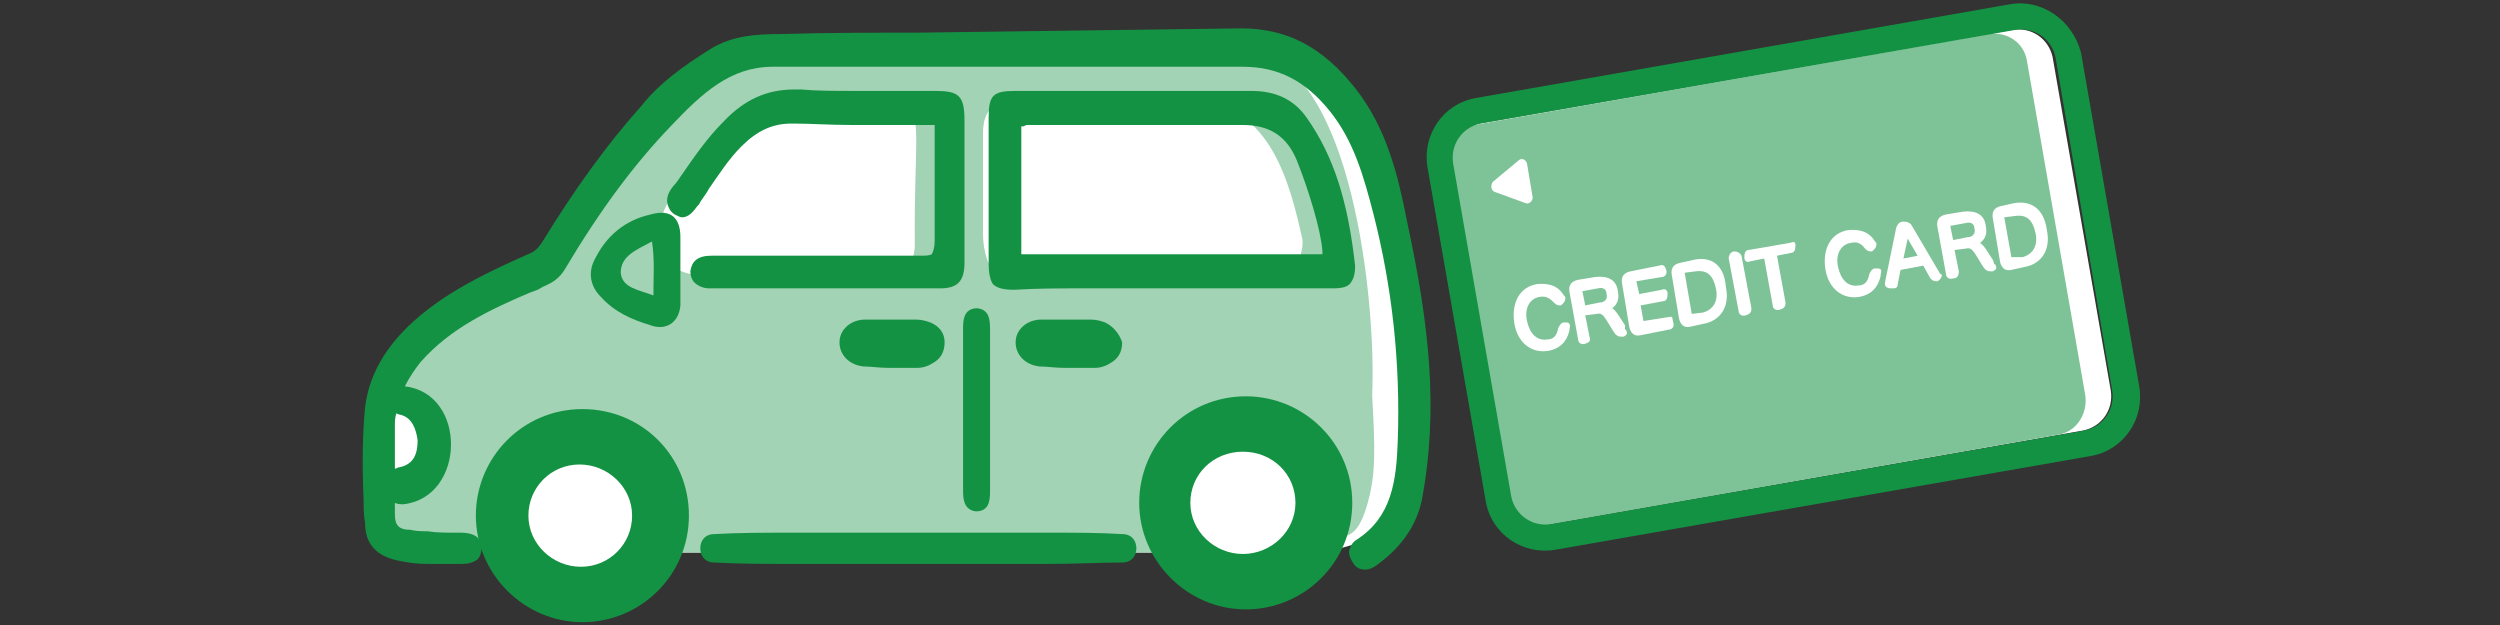 <?xml version="1.0" encoding="utf-8"?>
<!-- Generator: Adobe Illustrator 27.5.0, SVG Export Plug-In . SVG Version: 6.00 Build 0)  -->
<svg version="1.1" id="_レイヤー_2" xmlns="http://www.w3.org/2000/svg" xmlns:xlink="http://www.w3.org/1999/xlink" x="0px"
	 y="0px" viewBox="0 0 176 44" style="enable-background:new 0 0 176 44;" xml:space="preserve">
<rect x="0" y="0" width="176" height="44" fill="#333333" stroke="none"/>
<style type="text/css">
	.st0{fill:#FFFFFF;}
	.st1{fill:#A1D3B4;}
	.st2{fill:#149243;}
	.st3{fill:#7EC397;}
</style>
<g id="_レイヤー_10">
	<g>
		<g id="_マイカー">
			<path class="st0" d="M99.1,27.8c0.4-7.2-1.2-14.1-3.9-20.5c-1.5-3.2-3.2-2.8-4.8-3.6c-1.5-0.8-38.4,0-38.4,0
				C49.4,4.4,40.8,14.5,39.3,17c-1,1.6-0.8,2-4,3.5c-3.2,1.4-5.5,2.3-7,4.4c-1.5,2.1-1.9,2.6-1.8,6.3s-0.4,6.1,0.6,6.8
				c0.9,0.6,6.2,0.2,7.9,0c1.2,4.6,9.3,5.1,11.6,0.9h35.1c2.3,3.3,8.4,3.2,10.8,0c1.5-0.1,3.4-0.7,3.8-1c0.4-0.3,1.3,0.1,2-2.2
				S99.3,31.6,99.1,27.8L99.1,27.8z"/>
			<path class="st1" d="M96.6,27.8c0.3-6.4-1.4-23.1-8.4-24.1c-1.5-0.8-37.1,0-37.1,0C48.7,4.4,40.3,14.5,38.9,17
				c-1,1.6-0.8,2-3.8,3.5c-4.2,1.8-6.9,3.3-8.2,7c5.2,0.2,4.3,6.6-0.3,7.1c0,1.7,0,2.8,0.6,3.3c1,0.7,8.2,0,8.2,0s-0.7-4.3,1.8-5.6
				c6.4-4,9.2,1.5,8.7,6.6h36.7c-0.5-2.5-0.4-4.3-0.1-5.7c0-0.2,0-0.3,0.1-0.5c1-3.5,5.4-4.2,8.2-2.4c3.1,1.9,2.7,5.6,1.2,8.4
				c1-0.2,2-0.5,2.3-0.8c0.4-0.3,1.2,0.1,1.9-2.2S96.8,31.6,96.6,27.8L96.6,27.8z M64.4,17c0.1,2.8-2.3,2.4-4.1,2.1
				c-3.1-0.2-6.2,0.1-9.3,0.2c-5,0.8-5.9-3-3-6.5c1.7-2.3,3.7-5.7,6.8-5.7C66.5,7.5,64.3,4.3,64.4,17L64.4,17z M91.6,17.8
				c-0.4,2.2-4.6,1.6-6.3,1.4c-2.8-0.4-5.6-0.4-8.4,0c-1.9,0.3-6.4,1.6-7.4-0.9c-0.2-0.6-0.3-1.2-0.3-1.9c0-2.2,0-4.5,0-6.7
				c0-0.7,0-1.4,0.5-2c0.4-0.6,1.3-0.6,2-0.6c1.8-0.1,3.6-0.1,5.4,0c1.2,0.1,2.5,0.2,3.7,0.3c1.2,0,2.4-0.3,3.6-0.2
				c5,0.3,6.4,5.6,7.3,9.7C91.7,17.2,91.7,17.5,91.6,17.8L91.6,17.8z"/>
			<g>
				<g>
					<path class="st2" d="M99.1,15.8c-0.7-3.6-1.5-6.8-3.7-9.6c-2.3-2.9-4.8-4.2-8-4.2c-0.1,0-0.1,0-0.2,0C79.7,2.1,72,2.2,64.5,2.3
						c-3.2,0-6.4,0-9.6,0.1c-1.6,0-3.3,0.1-4.8,1c-2.1,1.3-3.7,2.5-4.9,4c-2.5,2.8-4.8,6-7,9.6c-0.2,0.3-0.4,0.6-0.8,0.8
						c-2.5,1.1-5.1,2.3-7.3,4c-2.6,2-4.1,4.3-4.4,6.9c-0.2,2.1-0.2,4.3-0.1,6.5c0,0.5,0,1.1,0.1,1.6c0,1.5,0.8,2.4,2.5,2.7
						c0.5,0.1,1.1,0.2,1.9,0.2c0.3,0,0.6,0,0.9,0c0.3,0,0.6,0,0.9,0c0.2,0,0.3,0,0.5,0h0.1c0.5,0,0.8-0.1,1.1-0.3
						c0.2-0.2,0.3-0.5,0.3-0.8c0-0.5-0.2-1.1-1.5-1.1H32c-0.6,0-1.3,0-1.9-0.1c-0.4,0-0.8,0-1.2-0.1c-0.9,0-1.1-0.4-1.1-1.1
						c0-0.3,0-0.6,0-0.8c0.2,0.1,0.4,0.1,0.6,0.1c4.4-0.5,4.5-7.8,0.1-8.3c0,0,0,0,0,0c0.3-0.6,0.7-1.2,1.1-1.7
						c2.1-2.4,4.9-3.7,7.7-4.9c0.3-0.1,0.6-0.2,0.9-0.4c0.7-0.3,1.2-0.6,1.6-1.3c2.5-4.2,4.9-7.4,7.5-10.1c2.1-2.2,4.1-4.1,7.1-4.1
						c1.4,0,2.8,0,4.2,0c2.1,0,4.2,0,6.4,0c2,0,4,0,6.1,0l0.2,0h0.2l0.4,0c1.4,0,2.8,0,4.2,0H76c1.6,0,3.1,0,4.7,0
						c2.6,0,4.7,0,6.7,0h0.1c2.5,0,4.4,1,6.1,3.1c1.7,2.1,2.4,4.6,3.1,7.3c1.3,5.1,1.9,10.4,1.7,16c-0.1,2.7-0.4,5.3-2.9,6.9
						c-0.3,0.2-0.4,0.4-0.5,0.7c-0.1,0.3,0.1,0.7,0.3,1c0.2,0.3,0.5,0.4,0.8,0.4c0.3,0,0.5-0.1,0.8-0.3c1.8-1.3,2.8-2.8,3.2-4.6
						C101.3,28.8,100.6,22.8,99.1,15.8L99.1,15.8z M28.2,29.2c0.8,0.2,1.1,1,1.2,1.8c0,1-0.3,1.7-1.3,1.9c-0.1,0-0.2,0.1-0.3,0.1
						c0-0.7,0-1.4,0-2.1V30c0-0.3,0-0.6,0.1-0.9C27.9,29.1,28.1,29.2,28.2,29.2L28.2,29.2z"/>
					<path class="st2" d="M76.1,20.3h6.3l0.3,0h6c1.7,0,3.4,0,5.1,0c0.7,0,1.1-0.1,1.3-0.4c0.2-0.3,0.3-0.6,0.3-1.2
						C94.9,14.2,93.9,11,92,8.3c-0.9-1.3-2.2-1.9-3.9-1.9c-2.5,0-5,0-7.4,0c-3.1,0-6.1,0-9.2,0h0c-1.6,0-1.9,0.3-1.9,1.9
						c0,1.6,0,3.2,0,4.9c0,1.8,0,3.5,0,5.3c0,0.7,0.1,1.2,0.3,1.5c0.3,0.3,0.8,0.4,1.5,0.4C73,20.3,74.6,20.3,76.1,20.3L76.1,20.3z
						 M71.9,8.9l0.1,0c0.1,0,0.2-0.1,0.3-0.1c0.1,0,0.2,0,0.3,0c0.1,0,0.2,0,0.3,0h1.4c1.2,0,2.3,0,3.5,0c1.1,0,2.3,0,3.4,0
						c2.5,0,4.4,0,6.2,0h0.1c1.9,0,3.1,0.8,3.8,2.5c0.8,2,1.7,4.9,1.8,6.4v0.2H71.9L71.9,8.9L71.9,8.9z"/>
					<path class="st2" d="M67.9,8.5c0-1.8-0.4-2.1-2.1-2.1h-0.1c-0.9,0-1.9,0-2.8,0h0c-0.9,0-1.8,0-2.7,0c-1.5,0-2.7,0-3.8-0.1
						c-0.2,0-0.3,0-0.5,0c-1.9,0-3.5,0.7-5,2.3c-1.1,1.1-2,2.4-2.9,3.7c-0.2,0.3-0.4,0.6-0.6,0.8C47,13.6,46.9,14,47,14.4
						c0.1,0.3,0.2,0.5,0.5,0.7c0.2,0.1,0.4,0.2,0.5,0.2c0.5,0,0.8-0.4,1.1-0.8l0.1-0.1c0.2-0.4,0.5-0.7,0.7-1.1c0.7-1,1.4-2.1,2.3-3
						c1.1-1.1,2.2-1.6,3.5-1.6c0.1,0,0.1,0,0.2,0c1.2,0,2.5,0.1,4.1,0.1c1,0,1.9,0,2.9,0H63c0.9,0,1.7,0,2.6,0h0.2V9
						c0,0.6,0,1.3,0,1.9v0.2c0,2,0,3.9,0,5.9c0,0.4-0.1,0.7-0.2,0.9C65.4,18,65.2,18,64.7,18h-0.1c-2.5,0-4.9,0-6.9,0h-5.3
						c-0.8,0-1.5,0-2.3,0c-1,0-1.4,0.4-1.5,1.1c0,0.3,0.1,0.6,0.3,0.8c0.2,0.2,0.6,0.4,1,0.4l0,0c1.8,0,3.7,0,5.5,0
						c3.6,0,7.2,0,10.8,0c1.2,0,1.7-0.5,1.7-1.8L67.9,8.5L67.9,8.5z"/>
					<path class="st2" d="M47.9,16.7c0-1.4-0.7-2-2.1-1.6c-1.8,0.4-3.1,1.5-3.9,3.1c-0.5,0.9-0.4,1.9,0.4,2.7c1,1.1,2.2,1.6,3.5,2
						c1.1,0.4,2-0.2,2.1-1.4c0-0.9,0-1.7,0-2.6h0C47.9,18.2,47.9,17.4,47.9,16.7L47.9,16.7z M46,20.8c-1-0.4-2.2-0.5-2.3-1.6
						c0-1.2,1.1-1.6,2.2-2.2C46.1,18.3,46,19.5,46,20.8L46,20.8z"/>
					<path class="st2" d="M68.8,21.7c-0.8,0-1,0.6-1,1.3c0,3.9,0,7.7,0,11.6c0,0.6,0.1,1.3,0.9,1.4c0.9,0,1-0.7,1-1.4
						c0-1.9,0-3.7,0-5.6c0-1.9,0-3.9,0-5.8C69.7,22.4,69.6,21.8,68.8,21.7L68.8,21.7z"/>
					<path class="st2" d="M41,28.8c-4.2,0-7.5,3.4-7.5,7.5s3.4,7.5,7.5,7.5s7.5-3.3,7.5-7.5S45.2,28.8,41,28.8z M40.9,39.9
						c-2,0-3.7-1.6-3.7-3.6s1.6-3.6,3.6-3.6c2,0,3.7,1.6,3.7,3.6S42.9,39.9,40.9,39.9z"/>
					<path class="st2" d="M87.7,27.9c-4.2,0-7.5,3.4-7.5,7.5s3.4,7.5,7.5,7.5s7.5-3.3,7.5-7.5S91.8,27.9,87.7,27.9z M87.5,39
						c-2,0-3.7-1.6-3.7-3.6s1.6-3.6,3.7-3.6s3.7,1.6,3.7,3.6S89.5,39,87.5,39z"/>
					<path class="st2" d="M65.5,22.7c-0.3-0.1-0.6-0.2-1-0.2h0c-0.2,0-0.5,0-0.7,0H62v0h-0.4c-0.2,0-0.5,0-0.7,0
						c-1,0-1.8,0.7-1.8,1.6c0,0.9,0.7,1.6,1.7,1.7c0.5,0,1.1,0.1,1.8,0.1c0.3,0,0.6,0,0.9,0c0.3,0,0.6,0,0.8,0h0.3
						c0.3,0,0.7-0.1,1-0.3c0.6-0.3,0.9-0.8,0.9-1.5C66.5,23.5,66.2,23,65.5,22.7L65.5,22.7z"/>
					<path class="st2" d="M77.8,22.7c-0.3-0.1-0.6-0.2-1-0.2h0c-0.2,0-0.5,0-0.7,0h-1.7v0h-0.4c-0.2,0-0.5,0-0.7,0
						c-1,0-1.8,0.7-1.8,1.6c0,0.9,0.7,1.6,1.7,1.7c0.5,0,1.1,0.1,1.8,0.1c0.3,0,0.6,0,0.9,0c0.3,0,0.6,0,0.9,0h0.3
						c0.3,0,0.7-0.1,1-0.3c0.6-0.3,0.9-0.8,0.9-1.5C78.8,23.5,78.4,23,77.8,22.7L77.8,22.7z"/>
				</g>
				<path class="st2" d="M73.8,39.7c-1.5,0-3.1,0-4.6,0c-1.5,0-3,0-4.5,0h-0.1c-1.4,0-2.8,0-4.2,0c-1.4,0-2.8,0-4.3,0
					c-2.2,0-4.1,0-5.8-0.1c-0.7,0-1-0.5-1-1s0.3-1,1-1c1.7-0.1,3.5-0.1,5.8-0.1c1.4,0,2.8,0,4.3,0c1.4,0,2.8,0,4.2,0h0.1
					c1.5,0,3,0,4.5,0c1.5,0,3.1,0,4.6,0c2,0,3.6,0,5.2,0.1c0.7,0,1,0.5,1,1s-0.3,1-1,1C77.5,39.6,75.8,39.7,73.8,39.7L73.8,39.7
					L73.8,39.7z"/>
			</g>
		</g>
		<g id="_クレジットカード">
			<g>
				<path class="st0" d="M104.1,8.7l37.6-6.6c1.3-0.2,2.5,0.6,2.8,1.9l4.1,23.5c0.2,1.3-0.6,2.5-1.9,2.8l-37.6,6.6
					c-1.3,0.2-2.5-0.6-2.8-1.9l-4.1-23.5C102,10.2,102.8,8.9,104.1,8.7z"/>
				<path class="st3" d="M140,2.4l-36.8,6.5c-1.3,0.2-2.1,1.5-1.9,2.8l4.1,23.5c0.2,1.3,1.4,2.2,2.7,1.9l36.8-6.5
					c1.3-0.2,2.1-1.5,1.9-2.8l-4.1-23.5C142.5,3,141.3,2.2,140,2.4L140,2.4z"/>
				<g>
					<path class="st0" d="M110.3,22.7c-0.1,0-0.1,0-0.2,0c-0.2,0-0.3,0.2-0.4,0.4c-0.1,0.5-0.3,0.8-0.8,0.8
						c-0.7,0.1-1.2-0.4-1.4-1.3c-0.2-0.9,0.2-1.6,0.9-1.7c0.5-0.1,0.8,0.2,1,0.4c0.1,0.1,0.2,0.2,0.4,0.2c0.1,0,0.1,0,0.2-0.1
						c0.1-0.1,0.2-0.2,0.2-0.4c0-0.1,0-0.1-0.1-0.2c-0.3-0.5-0.8-0.9-1.9-0.8c-1.2,0.2-1.8,1.3-1.6,2.7s1.2,2.2,2.4,2
						c1.1-0.2,1.4-1,1.5-1.5c0-0.1,0-0.1,0-0.1C110.6,22.8,110.4,22.7,110.3,22.7L110.3,22.7z"/>
					<path class="st0" d="M114.4,22.9c-0.4-0.6-0.6-1-0.9-1.2c0.4-0.3,0.5-0.7,0.4-1.2c-0.1-0.8-0.7-1.1-1.6-1l-1.2,0.2
						c-0.5,0.1-0.7,0.4-0.6,0.9l0.6,3.3c0,0.2,0.2,0.4,0.5,0.3s0.4-0.2,0.3-0.5l-0.3-1.5l0.8-0.1c0.4-0.1,0.5,0.1,1.1,1.1l0.2,0.3
						c0.1,0.1,0.2,0.2,0.4,0.2c0.1,0,0.1,0,0.2,0c0.2-0.1,0.3-0.2,0.2-0.4c0,0,0-0.1-0.1-0.1L114.4,22.9L114.4,22.9z M111.4,20.5
						l1.1-0.2c0.4-0.1,0.6,0.1,0.6,0.4c0.1,0.3-0.1,0.6-0.5,0.6l-1,0.2L111.4,20.5C111.4,20.5,111.4,20.5,111.4,20.5z"/>
					<path class="st0" d="M117.6,22.3c0,0-1.9,0.3-1.9,0.3l-0.2-1.1l1.6-0.3c0.2,0,0.3-0.2,0.3-0.5s-0.2-0.4-0.4-0.3l-1.6,0.3
						l-0.2-0.9l1.8-0.3c0.2,0,0.4-0.2,0.3-0.5s-0.2-0.4-0.5-0.3l-2,0.4c-0.5,0.1-0.7,0.4-0.6,0.9l0.5,3c0.1,0.5,0.4,0.7,0.8,0.6
						l2-0.4c0.2,0,0.4-0.2,0.3-0.5S117.8,22.3,117.6,22.3L117.6,22.3z"/>
					<path class="st0" d="M119.2,18.3l-0.9,0.2c-0.5,0.1-0.7,0.4-0.6,0.9l0.5,3c0.1,0.5,0.4,0.7,0.8,0.6l0.9-0.2
						c1.2-0.2,1.9-1.2,1.6-2.6C121.4,18.7,120.5,18,119.2,18.3L119.2,18.3z M118.6,19.2L118.6,19.2l0.8-0.1c0.8-0.1,1.2,0.3,1.4,1.2
						s-0.2,1.5-0.9,1.7l-0.8,0.1L118.6,19.2L118.6,19.2z"/>
					<path class="st0" d="M122.1,17.7c-0.2,0-0.4,0.2-0.4,0.5l0.7,3.7c0,0.2,0.2,0.4,0.5,0.3s0.4-0.2,0.4-0.5l-0.7-3.7
						C122.5,17.8,122.3,17.7,122.1,17.7z"/>
					<path class="st0" d="M126,17.1l-2.9,0.5c-0.2,0-0.3,0.2-0.3,0.5s0.2,0.4,0.4,0.3l1-0.2l0.6,3.3c0,0.2,0.2,0.4,0.5,0.3
						s0.4-0.2,0.4-0.5l-0.6-3.3l1-0.2c0.2,0,0.3-0.2,0.3-0.5S126.3,17,126,17.1L126,17.1z"/>
					<path class="st0" d="M132.2,18.9c-0.1,0-0.1,0-0.2,0c-0.2,0-0.3,0.2-0.4,0.4c-0.1,0.5-0.3,0.8-0.8,0.8
						c-0.7,0.1-1.2-0.4-1.4-1.3c-0.2-0.9,0.2-1.6,0.9-1.7c0.4-0.1,0.7,0,1,0.4c0.1,0.1,0.2,0.2,0.4,0.2c0.1,0,0.1,0,0.2-0.1
						c0.1-0.1,0.2-0.2,0.2-0.4c0-0.1,0-0.1-0.1-0.2c-0.3-0.5-0.8-0.9-1.9-0.8c-1.2,0.2-1.8,1.3-1.6,2.7c0.2,1.4,1.2,2.2,2.4,2
						c1.1-0.2,1.4-1,1.5-1.5c0,0,0-0.1,0-0.1C132.5,19,132.4,18.9,132.2,18.9L132.2,18.9z"/>
					<path class="st0" d="M134.6,15.9c-0.1-0.2-0.3-0.3-0.6-0.3c-0.3,0-0.4,0.2-0.5,0.4l-0.8,3.9c0,0,0,0.1,0,0.1
						c0,0.2,0.2,0.3,0.4,0.3c0.1,0,0.1,0,0.2,0c0.2,0,0.3-0.1,0.3-0.3l0.2-1l1.6-0.3l0.5,0.9c0.1,0.1,0.2,0.2,0.4,0.2
						c0,0,0.1,0,0.1,0c0.2-0.1,0.3-0.3,0.3-0.4c0-0.1,0-0.1-0.1-0.1L134.6,15.9L134.6,15.9z M134,18.2l0.3-1.4l0.7,1.2L134,18.2z"/>
					<path class="st0" d="M140.3,18.3c-0.4-0.6-0.6-1-0.9-1.2c0.4-0.3,0.5-0.7,0.4-1.2c-0.1-0.8-0.7-1.1-1.6-1l-1.2,0.2
						c-0.5,0.1-0.7,0.4-0.6,0.9l0.6,3.3c0,0.2,0.2,0.4,0.5,0.3c0.3,0,0.4-0.2,0.4-0.5l-0.3-1.5l0.8-0.1c0.4-0.1,0.5,0.1,1.1,1.1
						l0.2,0.3c0.1,0.1,0.2,0.2,0.4,0.2c0.1,0,0.1,0,0.2,0c0.2-0.1,0.3-0.2,0.2-0.4c0,0,0-0.1-0.1-0.1L140.3,18.3z M137.3,15.9
						l1.1-0.2c0.4-0.1,0.6,0.1,0.6,0.4c0.1,0.3-0.1,0.6-0.5,0.6l-1,0.2L137.3,15.9C137.3,15.9,137.3,15.9,137.3,15.9z"/>
					<path class="st0" d="M141.8,14.3l-0.9,0.2c-0.5,0.1-0.7,0.4-0.6,0.9l0.5,3c0.1,0.5,0.4,0.7,0.8,0.6l0.9-0.2
						c1.2-0.2,1.9-1.2,1.6-2.6C143.9,14.7,143,14.1,141.8,14.3L141.8,14.3z M141.6,18.1l-0.5-2.8l0,0l0.8-0.1
						c0.8-0.1,1.2,0.3,1.4,1.2c0.2,0.9-0.2,1.5-0.9,1.7L141.6,18.1L141.6,18.1z"/>
				</g>
				<g>
					<path class="st2" d="M141.5,0.3l-37.6,6.6c-2.3,0.4-3.8,2.6-3.4,4.9l4.1,23.5c0.4,2.3,2.6,3.8,4.9,3.4l37.7-6.6
						c2.3-0.4,3.8-2.6,3.4-4.9l-4.1-23.5C145.9,1.4,143.7-0.1,141.5,0.3L141.5,0.3z M148.7,27.5c0.2,1.3-0.6,2.5-1.9,2.8l-37.6,6.6
						c-1.3,0.2-2.5-0.6-2.8-1.9l-4.1-23.5c-0.2-1.3,0.6-2.5,1.9-2.8l37.7-6.6c1.3-0.2,2.5,0.6,2.8,1.9L148.7,27.5L148.7,27.5z"/>
					<path class="st0" d="M105.2,13.5l2.2,0.8c0.2,0.1,0.5-0.1,0.5-0.4l-0.4-2.4c-0.1-0.3-0.4-0.4-0.6-0.2l-1.8,1.5
						C104.9,13.1,105,13.4,105.2,13.5z"/>
				</g>
			</g>
		</g>
	</g>
</g>
</svg>
